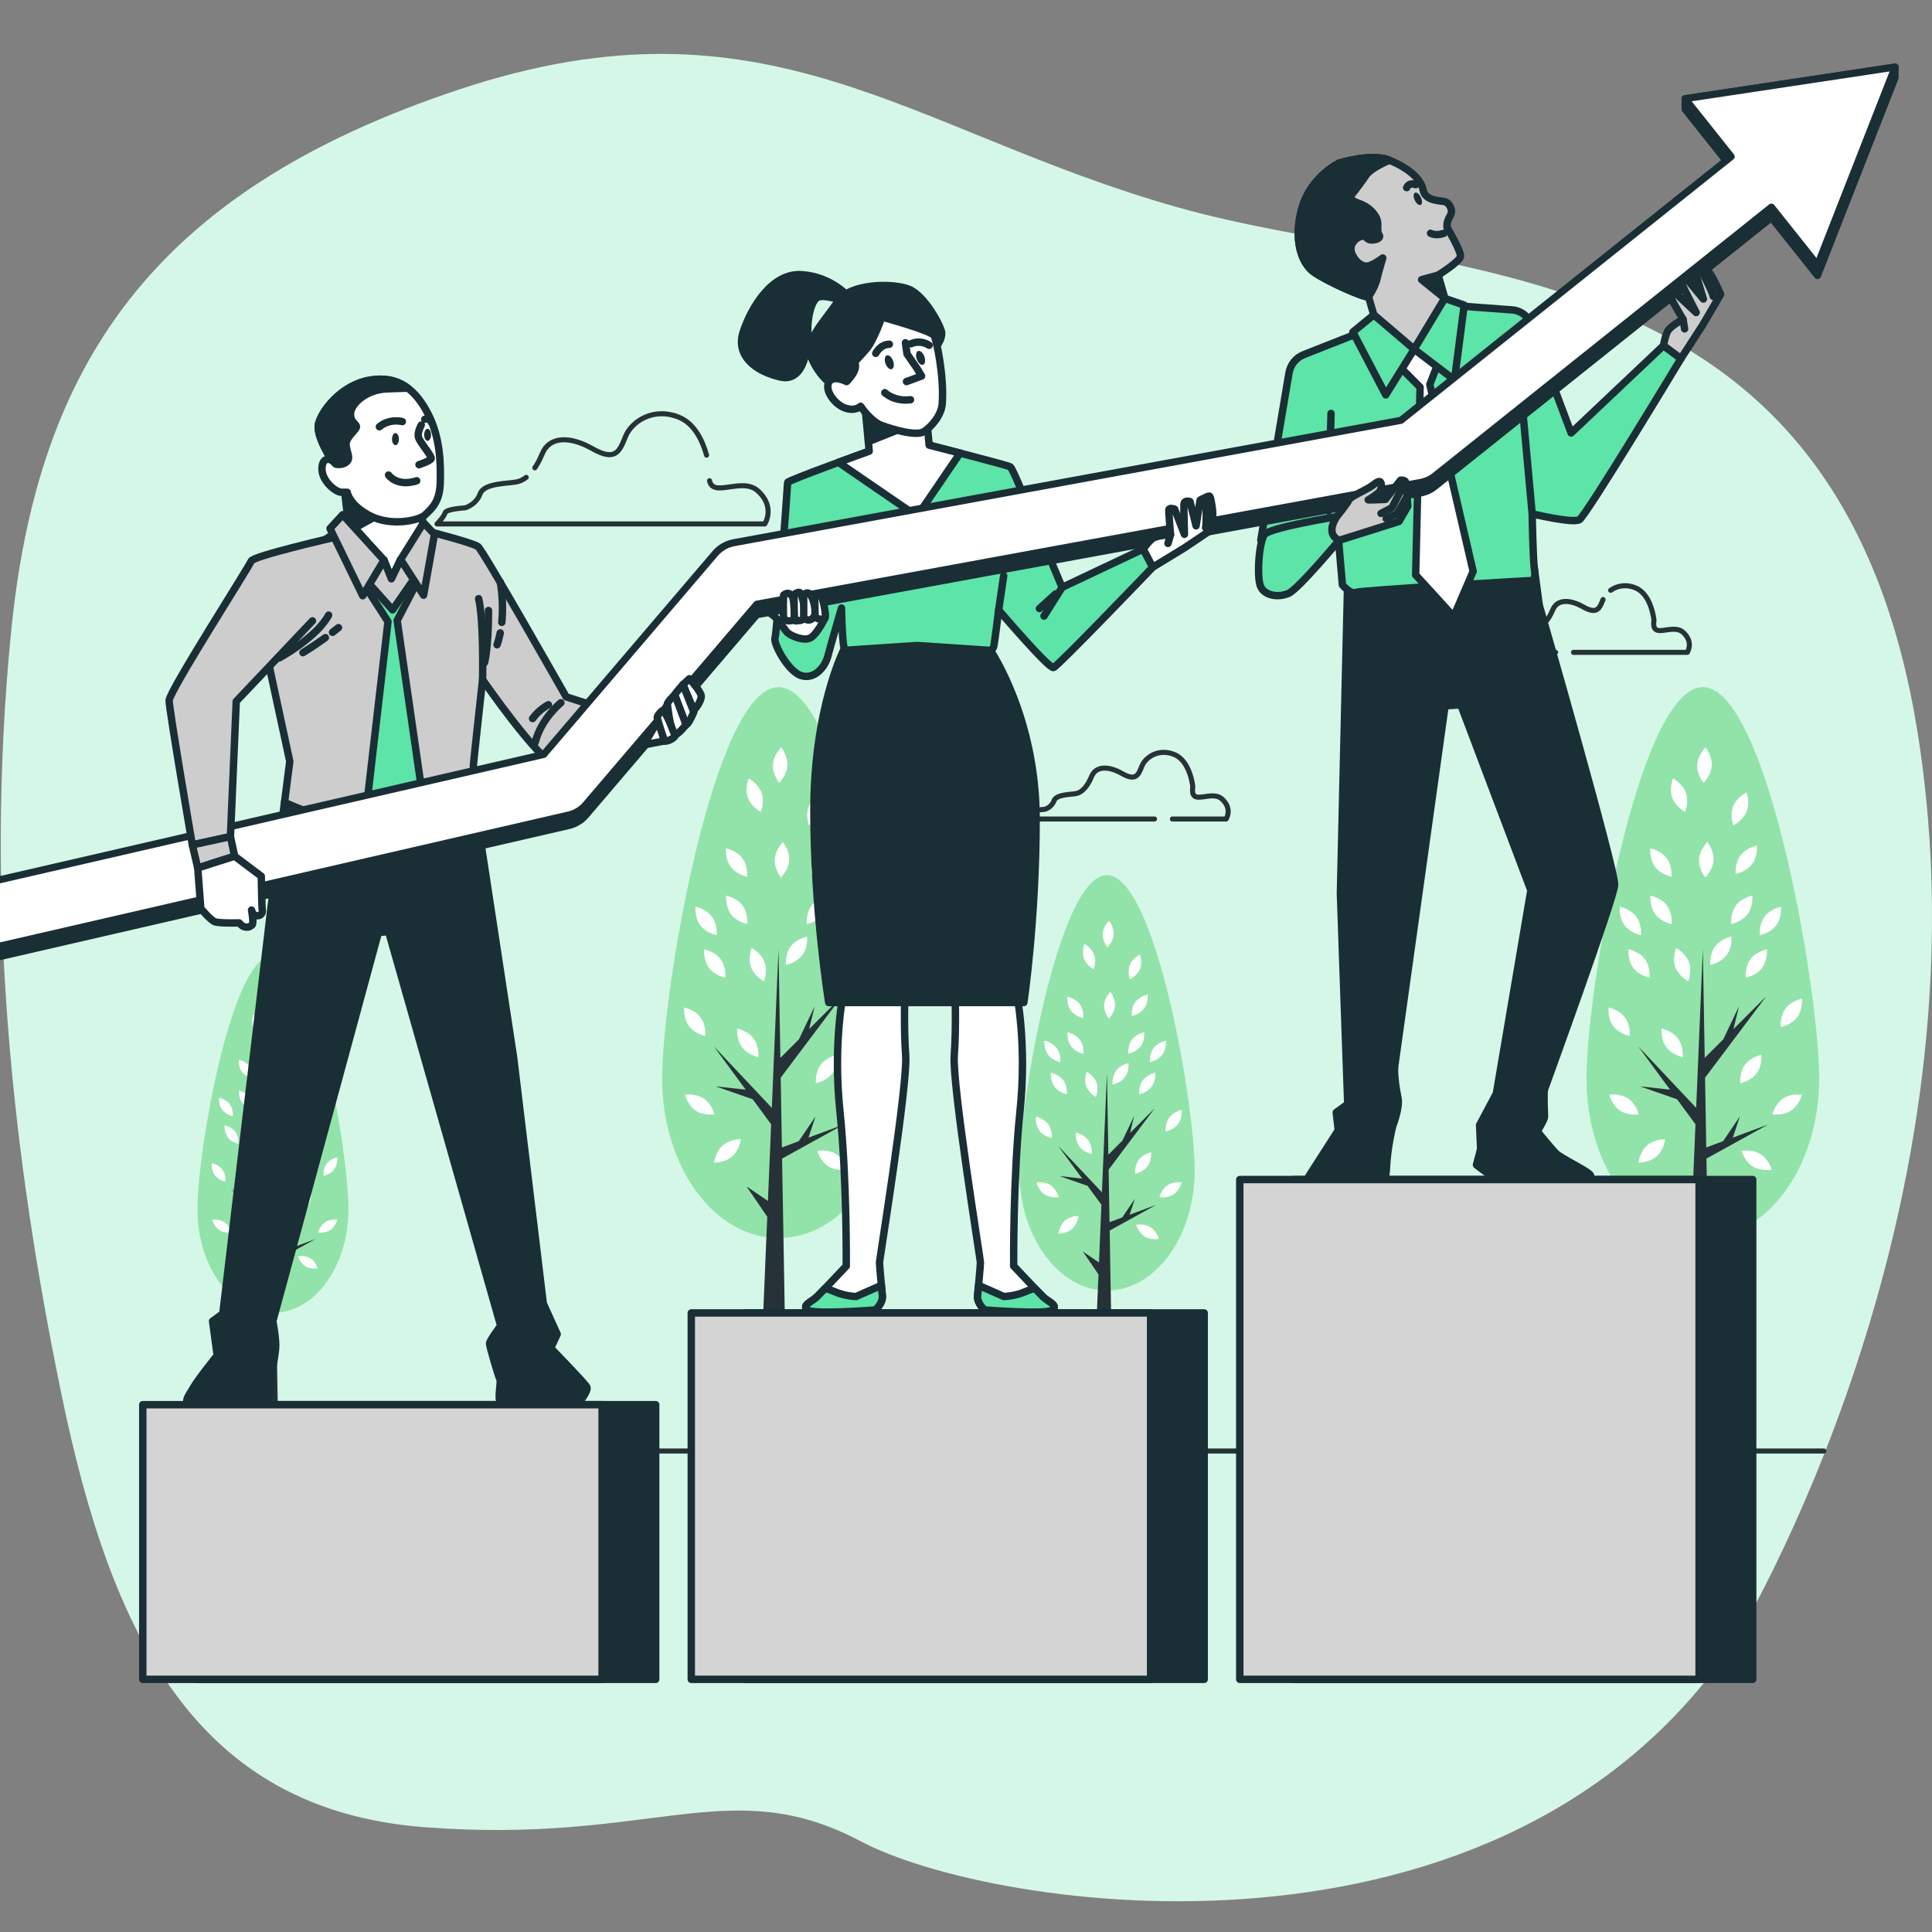 <svg width="1886" height="1886" viewBox="0 0 1886 1886" fill="none" xmlns="http://www.w3.org/2000/svg">
<rect x="0" y="0" width="1886" height="1886" fill="#808080" stroke="none"/>
<g clip-path="url(#clip0_43_4647)">
<path d="M1694.06 1601.23C1694.06 1601.23 1949.6 1183.71 1870.97 709.185C1791.95 235.051 1409.03 275.938 1148.37 202.027C887.715 128.115 749.328 -12.631 448.571 87.228C147.422 187.087 35.768 358.106 10.607 619.154C-14.947 879.81 11.786 1127.89 60.143 1361.81C108.5 1595.73 190.668 1766.35 413.975 1783.65C637.281 1800.95 711.586 1729.4 840.145 1797.41C968.31 1865.43 1467.21 1941.7 1694.06 1601.23Z" fill="#D5F7E7"/>
<path d="M139.004 1416.45H1780.39" stroke="#263238" stroke-width="4.939" stroke-miterlimit="10" stroke-linecap="round" stroke-linejoin="round"/>
<path d="M513.676 465.984C510.798 468.222 507.843 469.65 504.891 470.307C496.084 472.266 472.6 471.288 468.688 482.064C464.775 492.842 454.012 495.782 454.012 495.782C454.012 495.782 435.42 496.763 434.441 500.681C433.462 504.601 426.613 511.459 426.613 511.459H746.574C746.574 511.459 757.337 494.801 739.725 479.124C724.315 465.406 696.168 486.196 692.65 469.291" stroke="#263238" stroke-width="4.939" stroke-miterlimit="10" stroke-linecap="round" stroke-linejoin="round"/>
<path d="M689.749 444.35C686.179 431.462 678.665 414.067 663.402 407.599C637.962 396.821 616.435 411.517 610.564 426.216C604.692 440.913 600.78 450.713 578.273 437.973C555.77 425.235 536.199 426.216 529.351 442.872C527.118 448.301 524.677 452.9 522.096 456.697" stroke="#263238" stroke-width="4.939" stroke-miterlimit="10" stroke-linecap="round" stroke-linejoin="round"/>
<path d="M301.164 636.828H412.283C412.283 636.828 418.794 626.754 408.14 617.271C397.488 607.787 376.774 625.569 379.731 605.419C379.731 605.419 377.364 580.527 361.977 574.01C352.238 569.885 343.45 571.929 337.407 576.24" stroke="#263238" stroke-width="4.939" stroke-miterlimit="10" stroke-linecap="round" stroke-linejoin="round"/>
<path d="M1536.03 636.828H1647.15C1647.15 636.828 1653.66 626.754 1643.01 617.271C1632.35 607.787 1611.64 625.569 1614.6 605.419C1614.6 605.419 1612.23 580.527 1596.84 574.01C1587.1 569.885 1578.32 571.929 1572.27 576.24" stroke="#263238" stroke-width="4.939" stroke-miterlimit="10" stroke-linecap="round" stroke-linejoin="round"/>
<path d="M330.022 585.268C326.47 594.158 324.103 600.083 310.491 592.38C296.88 584.675 285.042 585.268 280.902 595.344C276.758 605.417 271.434 610.752 266.107 611.937C260.78 613.123 246.576 612.53 244.209 619.05C241.841 625.57 235.33 627.346 235.33 627.346C235.33 627.346 224.087 627.938 223.495 630.309C222.903 632.68 218.76 636.829 218.76 636.829H283.733" stroke="#263238" stroke-width="4.939" stroke-miterlimit="10" stroke-linecap="round" stroke-linejoin="round"/>
<path d="M1564.88 585.268C1561.33 594.158 1558.97 600.083 1545.35 592.38C1531.74 584.675 1519.91 585.268 1515.76 595.344C1511.62 605.417 1506.3 610.752 1500.97 611.937C1495.64 613.123 1481.44 612.53 1479.07 619.05C1476.7 625.57 1470.2 627.346 1470.2 627.346C1470.2 627.346 1458.95 627.938 1458.36 630.309C1457.77 632.68 1453.62 636.829 1453.62 636.829H1518.6" stroke="#263238" stroke-width="4.939" stroke-miterlimit="10" stroke-linecap="round" stroke-linejoin="round"/>
<path d="M1144.47 799.494H1196.96C1196.96 799.494 1203.47 789.42 1192.81 779.937C1182.16 770.454 1161.45 788.233 1164.41 768.085C1164.41 768.085 1162.04 743.194 1146.65 736.676C1131.26 730.156 1118.24 739.047 1114.69 747.935C1111.14 756.826 1108.77 762.751 1095.16 755.048C1081.55 747.343 1069.71 747.935 1065.57 758.011C1061.43 768.085 1056.11 773.42 1050.78 774.605C1045.45 775.79 1031.25 775.198 1028.88 781.718C1026.51 788.237 1020 790.016 1020 790.016C1020 790.016 1008.76 790.608 1008.17 792.979C1007.58 795.35 1003.43 799.499 1003.43 799.499H1127.04" stroke="#263238" stroke-width="4.939" stroke-miterlimit="10" stroke-linecap="round" stroke-linejoin="round"/>
<path d="M1775.88 1052.73C1775.88 1138.82 1725.02 1208.61 1662.29 1208.61C1599.55 1208.61 1548.7 1138.82 1548.7 1052.73C1548.7 966.64 1599.55 670.754 1662.29 670.754C1725.02 670.754 1775.88 966.64 1775.88 1052.73Z" fill="#92E3A9"/>
<path d="M1725.98 1097.77L1691.59 1110.51L1698.49 1089.77L1682.04 1114.04L1665.62 1120.12L1664.46 1052.04L1724.21 972.541L1692.18 1004.61L1697.6 982.31L1682.28 1014.53L1664.12 1032.71L1662.29 926.34L1655.78 1081.48L1599.15 1021.39L1630.26 1063.73L1600.93 1060.47L1637.16 1073.12L1655.11 1097.55L1651.97 1172.35L1631.08 1158.16L1651.32 1187.83L1641.73 1416.45H1670.73L1665.81 1130.98L1725.98 1097.77Z" fill="#263238"/>
<path d="M1724.78 926.676C1724.78 926.676 1725.83 937.126 1720.13 944.798C1714.42 952.47 1704.12 954.457 1704.12 954.457C1704.12 954.457 1703.07 944.007 1708.78 936.335C1714.48 928.666 1724.78 926.676 1724.78 926.676Z" fill="white"/>
<path d="M1759.02 974.846C1759.02 974.846 1760.07 985.296 1754.36 992.968C1748.66 1000.64 1738.36 1002.63 1738.36 1002.63C1738.36 1002.63 1737.31 992.177 1743.01 984.505C1748.72 976.833 1759.02 974.846 1759.02 974.846Z" fill="white"/>
<path d="M1759 1068.63C1759 1068.63 1756.48 1078.83 1748.53 1084.13C1740.58 1089.43 1730.21 1087.83 1730.21 1087.83C1730.21 1087.83 1732.74 1077.63 1740.69 1072.33C1748.64 1067.03 1759 1068.63 1759 1068.63Z" fill="white"/>
<path d="M1570.98 1068.63C1570.98 1068.63 1573.5 1078.83 1581.45 1084.13C1589.4 1089.43 1599.77 1087.83 1599.77 1087.83C1599.77 1087.83 1597.24 1077.63 1589.29 1072.33C1581.35 1067.03 1570.98 1068.63 1570.98 1068.63Z" fill="white"/>
<path d="M1719.46 1029.7C1719.46 1029.7 1720.51 1040.15 1714.8 1047.82C1709.1 1055.49 1698.8 1057.48 1698.8 1057.48C1698.8 1057.48 1697.75 1047.03 1703.46 1039.36C1709.16 1031.69 1719.46 1029.7 1719.46 1029.7Z" fill="white"/>
<path d="M1710.59 874.277C1710.59 874.277 1711.64 884.727 1705.94 892.399C1700.23 900.071 1689.94 902.059 1689.94 902.059C1689.94 902.059 1688.88 891.609 1694.59 883.937C1700.29 876.265 1710.59 874.277 1710.59 874.277Z" fill="white"/>
<path d="M1690.19 914.244C1690.19 914.244 1691.24 924.694 1685.54 932.366C1679.83 940.038 1669.54 942.026 1669.54 942.026C1669.54 942.026 1668.48 931.576 1674.19 923.904C1679.89 916.232 1690.19 914.244 1690.19 914.244Z" fill="white"/>
<path d="M1738.62 885.143C1738.62 885.143 1739.67 895.592 1733.96 903.264C1728.26 910.936 1717.96 912.924 1717.96 912.924C1717.96 912.924 1716.91 902.474 1722.62 894.802C1728.32 887.13 1738.62 885.143 1738.62 885.143Z" fill="white"/>
<path d="M1581.25 885.143C1581.25 885.143 1580.2 895.592 1585.91 903.264C1591.61 910.936 1601.91 912.924 1601.91 912.924C1601.91 912.924 1602.96 902.474 1597.26 894.802C1591.55 887.13 1581.25 885.143 1581.25 885.143Z" fill="white"/>
<path d="M1715.03 825.43C1715.03 825.43 1716.08 835.88 1710.37 843.552C1704.67 851.223 1694.37 853.211 1694.37 853.211C1694.37 853.211 1693.32 842.761 1699.02 835.089C1704.73 827.417 1715.03 825.43 1715.03 825.43Z" fill="white"/>
<path d="M1705 773.539C1705 773.539 1708.64 783.389 1705.04 792.251C1701.45 801.113 1691.98 805.627 1691.98 805.627C1691.98 805.627 1688.34 795.777 1691.94 786.914C1695.53 778.055 1705 773.539 1705 773.539Z" fill="white"/>
<path d="M1633.17 759.98C1633.17 759.98 1642.46 764.853 1645.72 773.846C1648.97 782.837 1644.96 792.544 1644.96 792.544C1644.96 792.544 1635.67 787.671 1632.42 778.678C1629.16 769.685 1633.17 759.98 1633.17 759.98Z" fill="white"/>
<path d="M1666.67 822.029C1666.67 822.029 1673.28 830.177 1672.74 839.727C1672.19 849.277 1664.68 856.611 1664.68 856.611C1664.68 856.611 1658.06 848.463 1658.61 838.913C1659.16 829.363 1666.67 822.029 1666.67 822.029Z" fill="white"/>
<path d="M1664.89 729.664C1664.89 729.664 1671.51 737.812 1670.96 747.362C1670.41 756.91 1662.91 764.246 1662.91 764.246C1662.91 764.246 1656.29 756.098 1656.84 746.55C1657.38 736.998 1664.89 729.664 1664.89 729.664Z" fill="white"/>
<path d="M1589.71 926.676C1589.71 926.676 1588.66 937.126 1594.37 944.798C1600.07 952.47 1610.37 954.457 1610.37 954.457C1610.37 954.457 1611.42 944.007 1605.72 936.335C1600.01 928.666 1589.71 926.676 1589.71 926.676Z" fill="white"/>
<path d="M1570.2 983.518C1570.2 983.518 1569.15 993.967 1574.86 1001.64C1580.56 1009.31 1590.86 1011.3 1590.86 1011.3C1590.86 1011.3 1591.91 1000.85 1586.2 993.177C1580.5 985.508 1570.2 983.518 1570.2 983.518Z" fill="white"/>
<path d="M1622 1004.15C1622 1004.15 1620.95 1014.6 1626.65 1022.28C1632.36 1029.95 1642.65 1031.94 1642.65 1031.94C1642.65 1031.94 1643.7 1021.49 1638 1013.81C1632.29 1006.14 1622 1004.15 1622 1004.15Z" fill="white"/>
<path d="M1636.16 925.393C1636.16 925.393 1632.16 935.105 1635.43 944.09C1638.7 953.076 1648 957.935 1648 957.935C1648 957.935 1652 948.223 1648.73 939.237C1645.45 930.253 1636.16 925.393 1636.16 925.393Z" fill="white"/>
<path d="M1599.48 1134.97C1599.48 1134.97 1609.97 1135.16 1617.14 1128.84C1624.3 1122.52 1625.44 1112.08 1625.44 1112.08C1625.44 1112.08 1614.95 1111.89 1607.78 1118.21C1600.61 1124.53 1599.48 1134.97 1599.48 1134.97Z" fill="white"/>
<path d="M1700.11 1123.48C1700.11 1123.48 1702.96 1133.59 1711.08 1138.64C1719.19 1143.68 1729.5 1141.75 1729.5 1141.75C1729.5 1141.75 1726.65 1131.64 1718.54 1126.6C1710.42 1121.55 1700.11 1123.48 1700.11 1123.48Z" fill="white"/>
<path d="M1611.18 874.277C1611.18 874.277 1610.13 884.727 1615.83 892.399C1621.54 900.071 1631.83 902.059 1631.83 902.059C1631.83 902.059 1632.89 891.609 1627.18 883.937C1621.48 876.265 1611.18 874.277 1611.18 874.277Z" fill="white"/>
<path d="M1611 828.094C1611 828.094 1609.95 838.544 1615.65 846.216C1621.36 853.888 1631.66 855.875 1631.66 855.875C1631.66 855.875 1632.71 845.425 1627 837.753C1621.3 830.081 1611 828.094 1611 828.094Z" fill="white"/>
<path d="M873.554 1052.73C873.554 1138.82 822.696 1208.61 759.962 1208.61C697.226 1208.61 646.371 1138.82 646.371 1052.73C646.371 966.64 697.229 670.754 759.962 670.754C822.699 670.754 873.554 966.64 873.554 1052.73Z" fill="#92E3A9"/>
<path d="M823.653 1097.77L789.259 1110.51L796.16 1089.77L779.715 1114.04L763.297 1120.12L762.125 1052.04L821.88 972.541L789.856 1004.61L795.273 982.31L779.953 1014.53L761.792 1032.71L759.962 926.34L753.453 1081.48L696.826 1021.39L727.93 1063.73L698.599 1060.47L734.831 1073.12L752.778 1097.55L749.638 1172.35L728.755 1158.16L748.989 1187.83L739.397 1416.45H768.4L763.484 1130.98L823.653 1097.77Z" fill="#263238"/>
<path d="M822.452 926.676C822.452 926.676 823.502 937.126 817.797 944.798C812.092 952.47 801.795 954.457 801.795 954.457C801.795 954.457 800.744 944.007 806.449 936.335C812.152 928.666 822.452 926.676 822.452 926.676Z" fill="white"/>
<path d="M856.69 974.846C856.69 974.846 857.741 985.296 852.036 992.968C846.331 1000.64 836.033 1002.63 836.033 1002.63C836.033 1002.63 834.982 992.177 840.687 984.505C846.39 976.833 856.69 974.846 856.69 974.846Z" fill="white"/>
<path d="M856.676 1068.63C856.676 1068.63 854.152 1078.83 846.203 1084.13C838.251 1089.43 827.885 1087.83 827.885 1087.83C827.885 1087.83 830.409 1077.63 838.358 1072.33C846.31 1067.03 856.676 1068.63 856.676 1068.63Z" fill="white"/>
<path d="M668.648 1068.63C668.648 1068.63 671.173 1078.83 679.122 1084.13C687.073 1089.43 697.44 1087.83 697.44 1087.83C697.44 1087.83 694.915 1077.63 686.966 1072.33C679.015 1067.03 668.648 1068.63 668.648 1068.63Z" fill="white"/>
<path d="M817.131 1029.7C817.131 1029.7 818.182 1040.15 812.477 1047.82C806.772 1055.49 796.475 1057.48 796.475 1057.48C796.475 1057.48 795.424 1047.03 801.129 1039.36C806.834 1031.69 817.131 1029.7 817.131 1029.7Z" fill="white"/>
<path d="M808.26 874.277C808.26 874.277 809.311 884.727 803.606 892.399C797.901 900.071 787.603 902.059 787.603 902.059C787.603 902.059 786.553 891.609 792.258 883.937C797.963 876.265 808.26 874.277 808.26 874.277Z" fill="white"/>
<path d="M787.864 914.244C787.864 914.244 788.915 924.694 783.21 932.366C777.505 940.038 767.205 942.026 767.205 942.026C767.205 942.026 766.154 931.576 771.859 923.904C777.564 916.232 787.864 914.244 787.864 914.244Z" fill="white"/>
<path d="M836.29 885.143C836.29 885.143 837.341 895.592 831.636 903.264C825.931 910.936 815.631 912.924 815.631 912.924C815.631 912.924 814.58 902.474 820.285 894.802C825.99 887.13 836.29 885.143 836.29 885.143Z" fill="white"/>
<path d="M678.926 885.143C678.926 885.143 677.875 895.592 683.58 903.264C689.285 910.936 699.585 912.924 699.585 912.924C699.585 912.924 700.636 902.474 694.931 894.802C689.223 887.13 678.926 885.143 678.926 885.143Z" fill="white"/>
<path d="M812.696 825.43C812.696 825.43 813.747 835.88 808.042 843.552C802.337 851.223 792.037 853.211 792.037 853.211C792.037 853.211 790.986 842.761 796.691 835.089C802.396 827.417 812.696 825.43 812.696 825.43Z" fill="white"/>
<path d="M802.674 773.539C802.674 773.539 806.313 783.389 802.717 792.251C799.12 801.113 789.65 805.627 789.65 805.627C789.65 805.627 786.01 795.777 789.607 786.914C793.203 778.055 802.674 773.539 802.674 773.539Z" fill="white"/>
<path d="M730.839 759.98C730.839 759.98 740.131 764.853 743.388 773.846C746.644 782.837 742.634 792.544 742.634 792.544C742.634 792.544 733.342 787.671 730.085 778.678C726.829 769.685 730.839 759.98 730.839 759.98Z" fill="white"/>
<path d="M764.338 822.029C764.338 822.029 770.956 830.177 770.409 839.727C769.86 849.277 762.353 856.611 762.353 856.611C762.353 856.611 755.735 848.463 756.282 838.913C756.829 829.363 764.338 822.029 764.338 822.029Z" fill="white"/>
<path d="M762.565 729.664C762.565 729.664 769.182 737.812 768.636 747.362C768.087 756.91 760.58 764.246 760.58 764.246C760.58 764.246 753.962 756.098 754.509 746.55C755.055 736.998 762.565 729.664 762.565 729.664Z" fill="white"/>
<path d="M687.385 926.676C687.385 926.676 686.334 937.126 692.039 944.798C697.744 952.47 708.042 954.457 708.042 954.457C708.042 954.457 709.092 944.007 703.387 936.335C697.685 928.666 687.385 926.676 687.385 926.676Z" fill="white"/>
<path d="M667.871 983.518C667.871 983.518 666.82 993.967 672.525 1001.64C678.23 1009.31 688.528 1011.3 688.528 1011.3C688.528 1011.3 689.579 1000.85 683.874 993.177C678.171 985.508 667.871 983.518 667.871 983.518Z" fill="white"/>
<path d="M719.666 1004.15C719.666 1004.15 718.615 1014.6 724.32 1022.28C730.025 1029.95 740.323 1031.94 740.323 1031.94C740.323 1031.94 741.374 1021.49 735.668 1013.81C729.966 1006.14 719.666 1004.15 719.666 1004.15Z" fill="white"/>
<path d="M733.828 925.393C733.828 925.393 729.832 935.105 733.105 944.09C736.376 953.076 745.675 957.935 745.675 957.935C745.675 957.935 749.671 948.223 746.4 939.237C743.127 930.253 733.828 925.393 733.828 925.393Z" fill="white"/>
<path d="M697.152 1134.97C697.152 1134.97 707.64 1135.16 714.807 1128.84C721.974 1122.52 723.11 1112.08 723.11 1112.08C723.11 1112.08 712.622 1111.89 705.456 1118.21C698.286 1124.53 697.152 1134.97 697.152 1134.97Z" fill="white"/>
<path d="M797.783 1123.48C797.783 1123.48 800.631 1133.59 808.749 1138.64C816.864 1143.68 827.173 1141.75 827.173 1141.75C827.173 1141.75 824.326 1131.64 816.208 1126.6C808.093 1121.55 797.783 1123.48 797.783 1123.48Z" fill="white"/>
<path d="M708.85 874.277C708.85 874.277 707.799 884.727 713.504 892.399C719.209 900.071 729.509 902.059 729.509 902.059C729.509 902.059 730.559 891.609 724.854 883.937C719.149 876.265 708.85 874.277 708.85 874.277Z" fill="white"/>
<path d="M708.668 828.094C708.668 828.094 707.617 838.544 713.322 846.216C719.027 853.888 729.327 855.875 729.327 855.875C729.327 855.875 730.378 845.425 724.673 837.753C718.968 830.081 708.668 828.094 708.668 828.094Z" fill="white"/>
<path d="M340.176 1180.38C340.176 1236.25 307.167 1281.55 266.448 1281.55C225.731 1281.55 192.723 1236.25 192.723 1180.38C192.723 1124.5 225.731 932.457 266.448 932.457C307.165 932.457 340.176 1124.5 340.176 1180.38Z" fill="#92E3A9"/>
<path d="M307.789 1209.61L285.466 1217.88L289.944 1204.42L279.271 1220.17L268.615 1224.12L267.854 1179.93L306.639 1128.33L285.853 1149.15L289.369 1134.67L279.426 1155.58L267.638 1167.38L266.449 1098.35L262.225 1199.04L225.471 1160.04L245.659 1187.52L226.624 1185.4L250.138 1193.61L261.788 1209.47L259.751 1258.02L246.194 1248.81L259.328 1268.06L253.102 1416.45H271.926L268.736 1231.17L307.789 1209.61Z" fill="#263238"/>
<path d="M307.007 1098.56C307.007 1098.56 307.69 1105.35 303.986 1110.32C300.285 1115.3 293.598 1116.59 293.598 1116.59C293.598 1116.59 292.916 1109.81 296.62 1104.83C300.323 1099.85 307.007 1098.56 307.007 1098.56Z" fill="white"/>
<path d="M329.228 1129.83C329.228 1129.83 329.91 1136.61 326.207 1141.59C322.503 1146.57 315.819 1147.86 315.819 1147.86C315.819 1147.86 315.137 1141.08 318.84 1136.1C322.544 1131.12 329.228 1129.83 329.228 1129.83Z" fill="white"/>
<path d="M329.219 1190.7C329.219 1190.7 327.582 1197.32 322.421 1200.75C317.26 1204.19 310.533 1203.16 310.533 1203.16C310.533 1203.16 312.171 1196.54 317.332 1193.1C322.492 1189.66 329.219 1190.7 329.219 1190.7Z" fill="white"/>
<path d="M207.184 1190.7C207.184 1190.7 208.821 1197.32 213.982 1200.75C219.143 1204.19 225.87 1203.16 225.87 1203.16C225.87 1203.16 224.232 1196.54 219.071 1193.1C213.911 1189.66 207.184 1190.7 207.184 1190.7Z" fill="white"/>
<path d="M303.554 1165.43C303.554 1165.43 304.237 1172.21 300.533 1177.19C296.83 1182.17 290.145 1183.46 290.145 1183.46C290.145 1183.46 289.463 1176.68 293.166 1171.7C296.87 1166.72 303.554 1165.43 303.554 1165.43Z" fill="white"/>
<path d="M297.796 1064.55C297.796 1064.55 298.479 1071.34 294.775 1076.31C291.072 1081.29 284.387 1082.58 284.387 1082.58C284.387 1082.58 283.705 1075.8 287.409 1070.82C291.112 1065.85 297.796 1064.55 297.796 1064.55Z" fill="white"/>
<path d="M284.556 1090.49C284.556 1090.49 285.238 1097.28 281.535 1102.26C277.831 1107.24 271.147 1108.53 271.147 1108.53C271.147 1108.53 270.465 1101.74 274.168 1096.76C277.874 1091.78 284.556 1090.49 284.556 1090.49Z" fill="white"/>
<path d="M315.99 1071.61C315.99 1071.61 316.672 1078.39 312.969 1083.37C309.265 1088.35 302.581 1089.64 302.581 1089.64C302.581 1089.64 301.898 1082.86 305.602 1077.88C309.305 1072.9 315.99 1071.61 315.99 1071.61Z" fill="white"/>
<path d="M213.852 1071.61C213.852 1071.61 213.17 1078.39 216.873 1083.37C220.577 1088.35 227.261 1089.64 227.261 1089.64C227.261 1089.64 227.944 1082.86 224.24 1077.88C220.537 1072.9 213.852 1071.61 213.852 1071.61Z" fill="white"/>
<path d="M300.675 1032.85C300.675 1032.85 301.358 1039.63 297.654 1044.61C293.951 1049.59 287.266 1050.88 287.266 1050.88C287.266 1050.88 286.584 1044.1 290.288 1039.12C293.991 1034.14 300.675 1032.85 300.675 1032.85Z" fill="white"/>
<path d="M294.169 999.17C294.169 999.17 296.53 1005.56 294.196 1011.31C291.861 1017.07 285.714 1020 285.714 1020C285.714 1020 283.351 1013.6 285.688 1007.85C288.022 1002.1 294.169 999.17 294.169 999.17Z" fill="white"/>
<path d="M247.548 990.369C247.548 990.369 253.579 993.533 255.692 999.369C257.805 1005.21 255.203 1011.5 255.203 1011.5C255.203 1011.5 249.172 1008.34 247.059 1002.5C244.943 996.668 247.548 990.369 247.548 990.369Z" fill="white"/>
<path d="M269.288 1030.64C269.288 1030.64 273.583 1035.93 273.227 1042.13C272.87 1048.33 267.997 1053.09 267.997 1053.09C267.997 1053.09 263.702 1047.8 264.056 1041.6C264.41 1035.41 269.288 1030.64 269.288 1030.64Z" fill="white"/>
<path d="M268.139 970.691C268.139 970.691 272.434 975.981 272.08 982.177C271.724 988.375 266.85 993.136 266.85 993.136C266.85 993.136 262.555 987.847 262.912 981.651C263.266 975.452 268.139 970.691 268.139 970.691Z" fill="white"/>
<path d="M219.34 1098.56C219.34 1098.56 218.658 1105.35 222.362 1110.32C226.065 1115.3 232.75 1116.59 232.75 1116.59C232.75 1116.59 233.432 1109.81 229.728 1104.83C226.025 1099.85 219.34 1098.56 219.34 1098.56Z" fill="white"/>
<path d="M206.678 1135.46C206.678 1135.46 205.996 1142.24 209.7 1147.22C213.401 1152.2 220.087 1153.49 220.087 1153.49C220.087 1153.49 220.77 1146.71 217.066 1141.73C213.363 1136.75 206.678 1135.46 206.678 1135.46Z" fill="white"/>
<path d="M240.296 1148.85C240.296 1148.85 239.613 1155.64 243.317 1160.61C247.02 1165.59 253.705 1166.88 253.705 1166.88C253.705 1166.88 254.387 1160.1 250.683 1155.12C246.98 1150.14 240.296 1148.85 240.296 1148.85Z" fill="white"/>
<path d="M249.486 1097.73C249.486 1097.73 246.892 1104.04 249.015 1109.87C251.138 1115.7 257.175 1118.85 257.175 1118.85C257.175 1118.85 259.769 1112.55 257.644 1106.72C255.523 1100.88 249.486 1097.73 249.486 1097.73Z" fill="white"/>
<path d="M225.682 1233.76C225.682 1233.76 232.49 1233.88 237.142 1229.78C241.794 1225.68 242.53 1218.9 242.53 1218.9C242.53 1218.9 235.725 1218.78 231.071 1222.88C226.419 1226.98 225.682 1233.76 225.682 1233.76Z" fill="white"/>
<path d="M290.996 1226.3C290.996 1226.3 292.845 1232.86 298.113 1236.13C303.381 1239.41 310.072 1238.15 310.072 1238.15C310.072 1238.15 308.223 1231.59 302.955 1228.32C297.688 1225.05 290.996 1226.3 290.996 1226.3Z" fill="white"/>
<path d="M233.276 1064.55C233.276 1064.55 232.594 1071.34 236.297 1076.31C240.001 1081.29 246.685 1082.58 246.685 1082.58C246.685 1082.58 247.367 1075.8 243.664 1070.82C239.96 1065.85 233.276 1064.55 233.276 1064.55Z" fill="white"/>
<path d="M233.157 1034.58C233.157 1034.58 232.475 1041.36 236.178 1046.34C239.882 1051.32 246.566 1052.61 246.566 1052.61C246.566 1052.61 247.248 1045.83 243.545 1040.85C239.844 1035.87 233.157 1034.58 233.157 1034.58Z" fill="white"/>
<path d="M1166.24 1142.26C1166.24 1207.16 1127.9 1259.77 1080.6 1259.77C1033.31 1259.77 994.973 1207.16 994.973 1142.26C994.973 1077.36 1033.31 854.305 1080.6 854.305C1127.9 854.305 1166.24 1077.36 1166.24 1142.26Z" fill="#92E3A9"/>
<path d="M1128.62 1176.21L1102.69 1185.82L1107.89 1170.19L1095.5 1188.48L1083.12 1193.06L1082.24 1141.74L1127.28 1081.81L1103.14 1105.98L1107.22 1089.17L1095.67 1113.46L1081.98 1127.17L1080.6 1046.98L1075.7 1163.93L1033.01 1118.63L1056.46 1150.55L1034.35 1148.09L1061.66 1157.63L1075.19 1176.05L1072.82 1232.44L1057.08 1221.74L1072.33 1244.11L1065.1 1416.45H1086.96L1083.26 1201.25L1128.62 1176.21Z" fill="#263238"/>
<path d="M1127.71 1047.23C1127.71 1047.23 1128.51 1055.11 1124.2 1060.89C1119.9 1066.68 1112.14 1068.17 1112.14 1068.17C1112.14 1068.17 1111.35 1060.3 1115.65 1054.51C1119.95 1048.73 1127.71 1047.23 1127.71 1047.23Z" fill="white"/>
<path d="M1153.52 1083.54C1153.52 1083.54 1154.32 1091.42 1150.02 1097.21C1145.72 1102.99 1137.95 1104.49 1137.95 1104.49C1137.95 1104.49 1137.16 1096.61 1141.46 1090.83C1145.76 1085.04 1153.52 1083.54 1153.52 1083.54Z" fill="white"/>
<path d="M1153.51 1154.24C1153.51 1154.24 1151.61 1161.93 1145.62 1165.93C1139.62 1169.92 1131.81 1168.72 1131.81 1168.72C1131.81 1168.72 1133.71 1161.03 1139.7 1157.03C1145.7 1153.04 1153.51 1154.24 1153.51 1154.24Z" fill="white"/>
<path d="M1011.77 1154.24C1011.77 1154.24 1013.67 1161.93 1019.67 1165.93C1025.66 1169.92 1033.47 1168.72 1033.47 1168.72C1033.47 1168.72 1031.57 1161.03 1025.58 1157.03C1019.59 1153.04 1011.77 1154.24 1011.77 1154.24Z" fill="white"/>
<path d="M1123.7 1124.9C1123.7 1124.9 1124.5 1132.78 1120.2 1138.56C1115.9 1144.34 1108.13 1145.84 1108.13 1145.84C1108.13 1145.84 1107.34 1137.96 1111.64 1132.18C1115.94 1126.4 1123.7 1124.9 1123.7 1124.9Z" fill="white"/>
<path d="M1117.02 1007.73C1117.02 1007.73 1117.81 1015.61 1113.51 1021.39C1109.21 1027.18 1101.44 1028.67 1101.44 1028.67C1101.44 1028.67 1100.65 1020.79 1104.95 1015.01C1109.25 1009.23 1117.02 1007.73 1117.02 1007.73Z" fill="white"/>
<path d="M1101.64 1037.86C1101.64 1037.86 1102.43 1045.74 1098.13 1051.52C1093.83 1057.3 1086.07 1058.8 1086.07 1058.8C1086.07 1058.8 1085.28 1050.92 1089.58 1045.14C1093.88 1039.36 1101.64 1037.86 1101.64 1037.86Z" fill="white"/>
<path d="M1138.15 1015.92C1138.15 1015.92 1138.94 1023.8 1134.64 1029.58C1130.34 1035.37 1122.57 1036.86 1122.57 1036.86C1122.57 1036.86 1121.78 1028.99 1126.08 1023.2C1130.38 1017.42 1138.15 1015.92 1138.15 1015.92Z" fill="white"/>
<path d="M1019.52 1015.92C1019.52 1015.92 1018.72 1023.8 1023.02 1029.58C1027.33 1035.37 1035.09 1036.86 1035.09 1036.86C1035.09 1036.86 1035.88 1028.99 1031.58 1023.2C1027.28 1017.42 1019.52 1015.92 1019.52 1015.92Z" fill="white"/>
<path d="M1120.36 970.908C1120.36 970.908 1121.15 978.787 1116.85 984.569C1112.55 990.353 1104.79 991.851 1104.79 991.851C1104.79 991.851 1103.99 983.972 1108.29 978.19C1112.59 972.405 1120.36 970.908 1120.36 970.908Z" fill="white"/>
<path d="M1112.8 931.791C1112.8 931.791 1115.55 939.218 1112.83 945.897C1110.12 952.576 1102.98 955.98 1102.98 955.98C1102.98 955.98 1100.24 948.554 1102.95 941.874C1105.66 935.195 1112.8 931.791 1112.8 931.791Z" fill="white"/>
<path d="M1058.65 921.568C1058.65 921.568 1065.66 925.241 1068.11 932.021C1070.57 938.8 1067.54 946.115 1067.54 946.115C1067.54 946.115 1060.54 942.442 1058.08 935.663C1055.63 928.883 1058.65 921.568 1058.65 921.568Z" fill="white"/>
<path d="M1083.9 968.344C1083.9 968.344 1088.89 974.487 1088.48 981.686C1088.07 988.884 1082.41 994.414 1082.41 994.414C1082.41 994.414 1077.42 988.272 1077.83 981.074C1078.24 973.873 1083.9 968.344 1083.9 968.344Z" fill="white"/>
<path d="M1082.56 898.713C1082.56 898.713 1087.55 904.857 1087.14 912.055C1086.73 919.253 1081.07 924.783 1081.07 924.783C1081.07 924.783 1076.08 918.641 1076.49 911.443C1076.9 904.242 1082.56 898.713 1082.56 898.713Z" fill="white"/>
<path d="M1025.89 1047.23C1025.89 1047.23 1025.1 1055.11 1029.4 1060.89C1033.7 1066.68 1041.47 1068.17 1041.47 1068.17C1041.47 1068.17 1042.26 1060.3 1037.96 1054.51C1033.66 1048.73 1025.89 1047.23 1025.89 1047.23Z" fill="white"/>
<path d="M1011.18 1090.08C1011.18 1090.08 1010.39 1097.96 1014.69 1103.74C1018.99 1109.53 1026.76 1111.02 1026.76 1111.02C1026.76 1111.02 1027.55 1103.15 1023.25 1097.36C1018.95 1091.58 1011.18 1090.08 1011.18 1090.08Z" fill="white"/>
<path d="M1050.23 1105.64C1050.23 1105.64 1049.44 1113.52 1053.74 1119.3C1058.04 1125.08 1065.8 1126.58 1065.8 1126.58C1065.8 1126.58 1066.59 1118.7 1062.29 1112.92C1057.99 1107.14 1050.23 1105.64 1050.23 1105.64Z" fill="white"/>
<path d="M1060.9 1046.27C1060.9 1046.27 1057.89 1053.59 1060.36 1060.36C1062.82 1067.14 1069.83 1070.8 1069.83 1070.8C1069.83 1070.8 1072.85 1063.48 1070.38 1056.7C1067.91 1049.93 1060.9 1046.27 1060.9 1046.27Z" fill="white"/>
<path d="M1033.26 1204.26C1033.26 1204.26 1041.16 1204.4 1046.57 1199.64C1051.97 1194.87 1052.82 1187 1052.82 1187C1052.82 1187 1044.92 1186.85 1039.51 1191.62C1034.11 1196.38 1033.26 1204.26 1033.26 1204.26Z" fill="white"/>
<path d="M1109.12 1195.6C1109.12 1195.6 1111.26 1203.22 1117.38 1207.02C1123.5 1210.82 1131.27 1209.36 1131.27 1209.36C1131.27 1209.36 1129.12 1201.74 1123 1197.94C1116.89 1194.14 1109.12 1195.6 1109.12 1195.6Z" fill="white"/>
<path d="M1042.07 1007.73C1042.07 1007.73 1041.28 1015.61 1045.58 1021.39C1049.88 1027.18 1057.65 1028.67 1057.65 1028.67C1057.65 1028.67 1058.44 1020.79 1054.14 1015.01C1049.84 1009.23 1042.07 1007.73 1042.07 1007.73Z" fill="white"/>
<path d="M1041.94 972.916C1041.94 972.916 1041.15 980.793 1045.45 986.577C1049.75 992.361 1057.51 993.859 1057.51 993.859C1057.51 993.859 1058.3 985.98 1054 980.198C1049.7 974.413 1041.94 972.916 1041.94 972.916Z" fill="white"/>
<path d="M1315.64 564.221L1308.49 872.171L1315.64 1077.81L1304.4 1086L1306.44 1103.39C1306.44 1103.39 1280.9 1143.29 1278.86 1146.36C1276.81 1149.43 1272.73 1155.57 1277.84 1158.64C1282.95 1161.71 1343.23 1158.64 1343.23 1158.64C1343.23 1158.64 1352.42 1161.71 1353.44 1140.22C1354.46 1118.74 1359.57 1099.3 1359.57 1099.3C1359.57 1099.3 1366.72 1080.88 1364.68 1071.67C1362.64 1062.47 1360.6 1047.12 1361.62 1039.96C1362.64 1032.8 1410.66 689.04 1410.66 689.04L1425.98 688.018L1494.43 869.105L1460.72 1067.59L1444.37 1098.28L1445.39 1121.81L1441.31 1137.15C1441.31 1137.15 1457.65 1150.45 1463.79 1151.48C1469.92 1152.5 1487.29 1149.43 1490.35 1149.43C1493.42 1149.43 1507.72 1154.55 1526.11 1155.57C1544.5 1156.59 1554.72 1151.48 1552.68 1147.38C1550.63 1143.29 1524.07 1131.02 1518.96 1125.9C1513.85 1120.78 1500.57 1104.42 1500.57 1104.42C1500.57 1104.42 1507.72 1093.16 1507.72 1090.09C1507.72 1087.02 1506.7 1066.56 1507.72 1063.49C1508.74 1060.42 1575.15 878.313 1576.17 863.989C1577.2 849.664 1502.62 590.826 1502.62 590.826L1497.9 555.68L1315.64 564.221Z" fill="#1A2E35" stroke="#1A2E35" stroke-width="7.236" stroke-miterlimit="10" stroke-linecap="round" stroke-linejoin="round"/>
<path d="M1328.67 324.142L1272.77 346.177C1264.95 349.26 1259.39 356.32 1258.2 364.659L1230.79 527.267L1305.34 511.855L1310.44 571.018C1310.44 571.018 1318.47 580.511 1323.57 578.321C1328.68 576.131 1496.44 566.634 1496.44 566.634C1496.44 566.634 1499.35 565.172 1497.9 555.679C1496.44 546.185 1495.71 501.629 1495.71 501.629C1495.71 501.629 1535.18 511.022 1541.74 507.37C1548.31 503.718 1640.96 350.007 1640.96 350.007L1623.89 337.371L1533.72 422.646C1533.72 422.646 1501.05 335.717 1499.59 332.062C1498.93 330.402 1497.14 324.372 1495.39 318.289C1492.86 309.479 1485.12 303.184 1475.99 302.507L1422.77 298.58L1328.67 324.142Z" fill="#5DE4A8" stroke="#1A2E35" stroke-width="7.236" stroke-miterlimit="10" stroke-linecap="round" stroke-linejoin="round"/>
<path d="M1363.83 355.477L1386.28 377.955L1381.96 561.236L1419.08 601.868L1438.07 557.776L1395.77 375.361L1406.13 348.561L1381.1 326.947L1363.83 355.477Z" fill="white" stroke="#1A2E35" stroke-width="7.236" stroke-miterlimit="10" stroke-linecap="round" stroke-linejoin="round"/>
<path d="M1495.7 501.626L1484.6 380.082" stroke="#1A2E35" stroke-width="7.236" stroke-miterlimit="10" stroke-linecap="round" stroke-linejoin="round"/>
<path d="M1304.9 504.381C1304.9 504.381 1240.05 514.893 1234.49 521.697C1228.94 528.499 1226.47 564.366 1230.79 573.023C1235.11 581.68 1248.08 583.535 1257.96 579.207C1267.84 574.878 1310.45 523.549 1310.45 523.549C1310.45 523.549 1311.69 513.037 1304.9 504.381Z" fill="#5DE4A8" stroke="#1A2E35" stroke-width="7.236" stroke-miterlimit="10" stroke-linecap="round" stroke-linejoin="round"/>
<path d="M1296.87 498.815L1299.34 403.582" stroke="#1A2E35" stroke-width="7.236" stroke-miterlimit="10" stroke-linecap="round" stroke-linejoin="round"/>
<path d="M1412.55 221.886C1412.55 221.886 1426.41 245.257 1425.68 250.37C1424.96 255.483 1403.8 268.628 1403.8 268.628L1410.37 291.271L1380.46 340.936L1341.07 307.342L1335.97 289.813C1330.86 290.542 1295.12 274.474 1282.72 265.709C1270.33 256.944 1262.3 233.573 1271.05 202.895C1279.81 172.217 1307.52 159.072 1307.52 159.072C1307.52 159.072 1338.89 149.578 1355.66 156.149C1372.44 162.723 1387.03 173.678 1389.21 185.366C1391.4 197.053 1407.45 195.592 1411.1 197.053C1414.74 198.514 1419.12 205.085 1415.48 210.931C1411.83 216.773 1412.55 221.886 1412.55 221.886Z" fill="#CDCDCD" stroke="#1A2E35" stroke-width="7.236" stroke-miterlimit="10" stroke-linecap="round" stroke-linejoin="round"/>
<path d="M1349.83 251.831C1349.83 251.831 1343.26 256.944 1337.43 259.134C1331.59 261.325 1324.3 257.673 1319.92 248.179C1315.55 238.686 1324.3 231.379 1329.4 230.65C1334.51 229.921 1333.78 234.302 1338.88 234.302C1343.99 234.302 1348.37 232.111 1346.18 229.189C1343.99 226.266 1345.45 220.424 1344.72 216.043C1343.99 211.659 1338.88 202.895 1326.49 198.514C1314.09 194.13 1319.19 190.478 1319.19 190.478C1319.19 190.478 1327.94 179.523 1333.78 170.759C1337.15 165.698 1347.8 160.159 1356.21 156.375C1356.02 156.302 1355.85 156.222 1355.66 156.148C1338.88 149.574 1307.52 159.071 1307.52 159.071C1307.52 159.071 1279.8 172.22 1271.05 202.895C1262.3 233.569 1270.32 256.944 1282.72 265.709C1295.12 274.473 1330.86 290.541 1335.96 289.812C1335.96 289.812 1342.53 279.586 1343.99 273.012C1345.45 266.441 1349.83 251.831 1349.83 251.831Z" fill="#1A2E35" stroke="#1A2E35" stroke-width="7.236" stroke-miterlimit="10" stroke-linecap="round" stroke-linejoin="round"/>
<path d="M1387.03 192.672C1388.57 195.954 1388.5 199.243 1386.86 200.02C1385.22 200.795 1382.64 198.761 1381.09 195.479C1379.54 192.197 1379.61 188.908 1381.25 188.131C1382.9 187.353 1385.48 189.386 1387.03 192.672Z" fill="#1A2E35"/>
<path d="M1381.92 180.254C1381.92 180.254 1376.08 177.331 1373.17 183.177" stroke="#1A2E35" stroke-width="7.236" stroke-miterlimit="10" stroke-linecap="round" stroke-linejoin="round"/>
<path d="M1409.63 227.727C1409.63 227.727 1402.34 230.649 1396.5 227.727" stroke="#1A2E35" stroke-width="7.236" stroke-miterlimit="10" stroke-linecap="round" stroke-linejoin="round"/>
<path d="M1403.8 268.631L1387.76 273.011L1410.37 291.273L1403.8 268.631Z" fill="#1A2E35" stroke="#1A2E35" stroke-width="7.236" stroke-miterlimit="10" stroke-linecap="round" stroke-linejoin="round"/>
<path d="M1380.46 340.939L1352.75 385.492L1320.65 324.142L1341.08 307.342L1380.46 340.939Z" fill="#5DE4A8" stroke="#1A2E35" stroke-width="7.236" stroke-miterlimit="10" stroke-linecap="round" stroke-linejoin="round"/>
<path d="M1380.46 340.939L1419.85 370.884L1429.33 297.848L1410.37 291.273L1380.46 340.939Z" fill="#5DE4A8" stroke="#1A2E35" stroke-width="7.236" stroke-miterlimit="10" stroke-linecap="round" stroke-linejoin="round"/>
<path d="M827.857 289.296C827.857 289.296 811.633 270.096 782.624 268.125C753.615 266.154 733.456 300.128 725.591 323.761C717.723 347.394 737.883 362.657 761.974 368.073C786.065 373.489 789.015 336.561 788.524 323.761C788.033 310.961 791.965 291.758 799.342 289.791C806.715 287.82 823.433 293.728 823.433 293.728L827.857 289.296Z" fill="#1A2E35" stroke="#1A2E35" stroke-width="7.236" stroke-miterlimit="10" stroke-linecap="round" stroke-linejoin="round"/>
<path d="M915.863 335.573C915.863 335.573 919.304 330.649 919.304 325.236C919.304 319.819 903.08 288.803 887.345 282.403C871.612 276.003 829.33 276.495 817.53 294.711C805.729 312.928 785.079 332.131 791.965 348.869C798.847 365.61 809.174 372.993 809.174 372.993C809.174 372.993 822.447 379.393 825.397 380.38C828.347 381.364 836.215 378.902 841.13 373.489C846.048 368.072 845.062 353.793 845.062 353.793L865.712 317.852C865.712 317.852 903.571 328.685 905.045 331.144C906.521 333.606 915.863 335.573 915.863 335.573Z" fill="#1A2E35" stroke="#1A2E35" stroke-width="7.236" stroke-miterlimit="10" stroke-linecap="round" stroke-linejoin="round"/>
<path d="M849.982 404.506L848.508 440.447C848.508 440.447 768.858 469.005 768.858 470.972C768.858 472.942 758.534 617.198 756.566 622.615C754.599 628.031 769.349 655.602 782.134 659.54C794.917 663.477 805.244 651.661 808.194 640.34C811.144 629.015 821.467 593.566 821.467 593.566C821.467 593.566 821.958 631.477 824.908 634.923C827.858 638.369 836.708 638.369 836.708 638.369H963.559C963.559 638.369 968.968 634.923 969.951 631.477C970.933 628.031 974.868 595.536 974.868 595.536C974.868 595.536 1024.03 653.14 1028.46 651.664C1032.89 650.185 1125.32 553.687 1125.32 553.687L1115.98 535.962L1036.82 573.382L995.027 473.929C995.027 473.929 988.145 457.188 986.177 455.713C984.21 454.237 907.018 434.542 907.018 434.542L902.1 409.434L849.982 404.506Z" fill="#5DE4A8" stroke="#1A2E35" stroke-width="7.236" stroke-miterlimit="10" stroke-linecap="round" stroke-linejoin="round"/>
<path d="M974.865 595.533L979.783 562.055" stroke="#1A2E35" stroke-width="7.236" stroke-miterlimit="10" stroke-linecap="round" stroke-linejoin="round"/>
<path d="M1036.82 573.379L1019.12 601.441" stroke="#1A2E35" stroke-width="7.236" stroke-miterlimit="10" stroke-linecap="round" stroke-linejoin="round"/>
<path d="M1030.42 579.779L1014.69 594.058" stroke="#1A2E35" stroke-width="7.236" stroke-miterlimit="10" stroke-linecap="round" stroke-linejoin="round"/>
<path d="M895.214 503.959L937.222 442.32C921.005 438.107 907.014 434.539 907.014 434.539L904.04 402.351L844.064 393.213L848.505 440.447C848.505 440.447 834.646 445.417 818.496 451.35L895.214 503.959Z" fill="white" stroke="#1A2E35" stroke-width="7.236" stroke-miterlimit="10" stroke-linecap="round" stroke-linejoin="round"/>
<path d="M902.101 409.427L847.976 431.075L845.371 398.434L902.101 409.427Z" fill="#1A2E35" stroke="#1A2E35" stroke-width="7.236" stroke-miterlimit="10" stroke-linecap="round" stroke-linejoin="round"/>
<path d="M826.378 372.502C826.378 372.502 813.596 365.61 809.169 372.994C804.746 380.381 814.087 394.164 824.41 398.102C834.734 402.04 840.143 396.623 840.143 396.623C840.143 396.623 849.975 411.394 860.793 415.331C871.611 419.269 894.716 426.164 902.093 421.24C909.47 416.315 918.958 405.464 919.793 394.161C921.761 367.574 914.384 332.616 911.926 327.695C909.467 322.77 860.793 309.479 860.793 309.479C860.793 309.479 852.925 332.62 845.552 340.99C838.178 349.361 834.243 353.298 834.243 353.298C834.243 353.298 836.702 357.731 833.26 363.636C829.819 369.548 826.378 372.502 826.378 372.502Z" fill="white" stroke="#1A2E35" stroke-width="7.236" stroke-miterlimit="10" stroke-linecap="round" stroke-linejoin="round"/>
<path d="M863.746 383.332C863.746 383.332 872.596 392.194 888.82 390.224" stroke="#1A2E35" stroke-width="7.236" stroke-miterlimit="10" stroke-linecap="round" stroke-linejoin="round"/>
<path d="M871.812 352.281C873.16 355.985 872.599 359.591 870.558 360.337C868.517 361.084 865.769 358.684 864.422 354.977C863.074 351.273 863.634 347.666 865.675 346.92C867.716 346.177 870.464 348.577 871.812 352.281Z" fill="#1A2E35"/>
<path d="M902.351 348.011C903.699 351.715 903.138 355.321 901.097 356.068C899.056 356.811 896.308 354.415 894.961 350.707C893.613 347.003 894.173 343.397 896.214 342.651C898.255 341.908 901.003 344.307 902.351 348.011Z" fill="#1A2E35"/>
<path d="M884.887 372.502L899.637 367.085L895.21 359.702L885.378 345.423L883.904 334.59" stroke="#1A2E35" stroke-width="7.236" stroke-miterlimit="10" stroke-linecap="round" stroke-linejoin="round"/>
<path d="M854.895 344.931C854.895 344.931 859.321 336.068 868.168 336.068" stroke="#1A2E35" stroke-width="7.236" stroke-miterlimit="10" stroke-linecap="round" stroke-linejoin="round"/>
<path d="M889.311 335.574C889.311 335.574 897.67 331.141 907.011 337.053" stroke="#1A2E35" stroke-width="7.236" stroke-miterlimit="10" stroke-linecap="round" stroke-linejoin="round"/>
<path d="M823.356 968.995C823.356 968.995 812.998 1018.08 819.904 1084.46C826.811 1150.84 826.118 1235.88 826.118 1235.88C826.118 1235.88 803.333 1260.08 797.809 1265.61C792.285 1271.14 782.62 1273.91 788.144 1278.75C793.668 1283.59 854.427 1278.75 854.427 1278.75C854.427 1278.75 862.023 1272.53 861.334 1264.92C860.644 1257.31 858.572 1235.19 858.572 1232.42C858.572 1229.66 886.191 1058.88 884.119 1030.53C882.047 1002.18 883.429 965.535 883.429 965.535L823.356 968.995Z" fill="white" stroke="#1A2E35" stroke-width="7.236" stroke-miterlimit="10" stroke-linecap="round" stroke-linejoin="round"/>
<path d="M854.427 1278.75C854.427 1278.75 862.023 1272.52 861.33 1264.92C861.118 1262.57 860.773 1258.83 860.397 1254.71L835.783 1265.61C835.783 1265.61 825.425 1265.61 814.377 1260.77C810.354 1259.01 807.439 1258.17 805.349 1257.81C802.103 1261.21 799.31 1264.11 797.809 1265.61C792.285 1271.14 782.62 1273.91 788.144 1278.75C793.668 1283.59 854.427 1278.75 854.427 1278.75Z" fill="#5DE4A8" stroke="#1A2E35" stroke-width="7.236" stroke-miterlimit="10" stroke-linecap="round" stroke-linejoin="round"/>
<path d="M992.294 968.995C992.294 968.995 1002.65 1018.08 995.746 1084.46C988.843 1150.84 989.532 1235.88 989.532 1235.88C989.532 1235.88 1012.32 1260.08 1017.84 1265.61C1023.37 1271.14 1033.03 1273.91 1027.51 1278.75C1021.98 1283.59 961.223 1278.75 961.223 1278.75C961.223 1278.75 953.627 1272.53 954.32 1264.92C955.01 1257.31 957.082 1235.19 957.082 1232.42C957.082 1229.66 929.463 1058.88 931.535 1030.53C933.607 1002.18 932.225 965.535 932.225 965.535L992.294 968.995Z" fill="white" stroke="#1A2E35" stroke-width="7.236" stroke-miterlimit="10" stroke-linecap="round" stroke-linejoin="round"/>
<path d="M961.223 1278.75C961.223 1278.75 953.627 1272.53 954.32 1264.92C954.533 1262.57 954.877 1258.83 955.254 1254.71L979.867 1265.61C979.867 1265.61 990.225 1265.61 1001.27 1260.77C1005.3 1259.01 1008.21 1258.17 1010.3 1257.81C1013.55 1261.21 1016.34 1264.11 1017.84 1265.61C1023.37 1271.15 1033.03 1273.91 1027.51 1278.75C1021.98 1283.59 961.223 1278.75 961.223 1278.75Z" fill="#5DE4A8" stroke="#1A2E35" stroke-width="7.236" stroke-miterlimit="10" stroke-linecap="round" stroke-linejoin="round"/>
<path d="M966.86 634.922L895.137 630.154L823.413 634.922C823.413 634.922 794.512 692.093 794.512 791.009C794.512 889.924 808.99 978.673 808.99 978.673H895.137H999.457C999.457 978.673 1011.46 898.246 1011.46 799.33C1011.46 700.411 966.86 634.922 966.86 634.922Z" fill="#1A2E35" stroke="#1A2E35" stroke-width="7.236" stroke-miterlimit="10" stroke-linecap="round" stroke-linejoin="round"/>
<path d="M805.339 603.31C805.339 603.31 797.969 618.51 791.512 622.489C785.055 626.469 771.645 620.501 768.664 617.516C765.682 614.53 759.723 604.583 755.749 601.601C751.775 598.616 746.809 594.64 746.809 594.64L795.444 587.713L805.339 603.31Z" fill="white" stroke="#1A2E35" stroke-width="7.236" stroke-miterlimit="10" stroke-linecap="round" stroke-linejoin="round"/>
<path d="M277.741 783.156L264.562 885.905L217.476 1282.5L207.529 1289.74L212.05 1323.24C212.05 1323.24 193.061 1346.78 188.54 1354.94C184.019 1363.09 177.688 1369.42 187.635 1372.14C197.582 1374.86 252.741 1372.14 252.741 1372.14C252.741 1372.14 262.688 1366.71 263.594 1361.27C264.499 1355.84 264.499 1344.97 264.499 1344.97C264.499 1344.97 268.118 1325.96 269.02 1316.91C269.925 1307.85 266.307 1289.74 266.307 1289.74L369.394 910.33L379.341 909.423L488.757 1294.27C488.757 1294.27 477.904 1308.75 477.904 1311.47C477.904 1314.19 486.044 1342.26 487.851 1345.88C489.659 1349.5 485.138 1365.8 488.757 1368.52C492.372 1371.24 565.618 1368.52 565.618 1368.52C565.618 1368.52 574.659 1357.65 572.852 1354.03C571.044 1350.41 537.587 1316 537.587 1316L543.916 1302.42L530.353 1272.54L501.417 1032.58L464.028 787.017L277.741 783.156Z" fill="#1A2E35" stroke="#1A2E35" stroke-width="7.236" stroke-miterlimit="10" stroke-linecap="round" stroke-linejoin="round"/>
<path d="M334.268 515.568L246.266 573.461L282.878 743.276L277.741 783.158C277.741 783.158 329.128 808.887 385.655 806.313C442.183 803.739 463.38 792.805 464.021 787.015C464.665 781.226 462.095 749.065 462.095 747.133C462.095 745.201 471.088 663.511 471.088 663.511C471.088 663.511 526.33 743.272 542.39 746.488C558.45 749.704 616.903 733.622 616.903 729.119C616.903 724.616 618.829 700.816 613.692 699.529C608.555 698.242 552.668 680.231 552.668 680.231C552.668 680.231 471.732 537.433 466.591 533.572C461.454 529.711 413.275 517.49 413.275 517.49L334.268 515.568Z" fill="#CDCDCD" stroke="#1A2E35" stroke-width="7.236" stroke-miterlimit="10" stroke-linecap="round" stroke-linejoin="round"/>
<path d="M547.527 686.027C547.527 686.027 528.256 701.464 522.475 724.623" stroke="#1A2E35" stroke-width="7.236" stroke-miterlimit="10" stroke-linecap="round" stroke-linejoin="round"/>
<path d="M535.324 687.957C535.324 687.957 526.331 692.46 519.908 701.465" stroke="#1A2E35" stroke-width="7.236" stroke-miterlimit="10" stroke-linecap="round" stroke-linejoin="round"/>
<path d="M471.086 663.516C471.086 663.516 472.371 605.623 467.23 584.396" stroke="#1A2E35" stroke-width="7.236" stroke-miterlimit="10" stroke-linecap="round" stroke-linejoin="round"/>
<path d="M473.014 646.787C473.014 646.787 476.869 633.279 476.869 595.971" stroke="#1A2E35" stroke-width="7.236" stroke-miterlimit="10" stroke-linecap="round" stroke-linejoin="round"/>
<path d="M488.331 617.836C487.554 621.739 486.537 625.635 485.217 629.419" stroke="#1A2E35" stroke-width="7.236" stroke-miterlimit="10" stroke-linecap="round" stroke-linejoin="round"/>
<path d="M488.434 568.312C488.434 568.312 491.976 586.749 489.855 607.563" stroke="#1A2E35" stroke-width="7.236" stroke-miterlimit="10" stroke-linecap="round" stroke-linejoin="round"/>
<path d="M272.6 642.286C272.6 642.286 309.212 622.346 320.775 600.475" stroke="#1A2E35" stroke-width="7.236" stroke-miterlimit="10" stroke-linecap="round" stroke-linejoin="round"/>
<path d="M317.641 622.457C311.765 626.719 304.214 631.93 295.727 637.14" stroke="#1A2E35" stroke-width="7.236" stroke-miterlimit="10" stroke-linecap="round" stroke-linejoin="round"/>
<path d="M330.414 612.697C330.414 612.697 328.3 614.445 324.594 617.284" stroke="#1A2E35" stroke-width="7.236" stroke-miterlimit="10" stroke-linecap="round" stroke-linejoin="round"/>
<path d="M356.338 572.031L378.75 606.822L358.02 785.826L386.597 823.424L413.492 784.142L387.719 605.702L408.453 565.858L382.676 537.803L356.338 572.031Z" fill="#5DE4A8" stroke="#1A2E35" stroke-width="7.236" stroke-miterlimit="10" stroke-linecap="round" stroke-linejoin="round"/>
<path d="M374.83 546.781L382.074 565.022L391.078 546.22L401.115 554.427L414.054 532.754L411.811 497.964C411.811 497.964 361.94 499.648 335.041 467.662L342.327 530.511L364.395 559.571L374.83 546.781Z" fill="white" stroke="#1A2E35" stroke-width="7.236" stroke-miterlimit="10" stroke-linecap="round" stroke-linejoin="round"/>
<path d="M371.146 501.643L340.82 518.44L336.303 473.211L371.146 501.643Z" fill="#1A2E35" stroke="#1A2E35" stroke-width="7.236" stroke-miterlimit="10" stroke-linecap="round" stroke-linejoin="round"/>
<path d="M374.831 546.78L382.076 565.025L391.083 546.219L407.787 559.877L383.222 595.347L358.082 567.313L374.831 546.78Z" fill="#CDCDCD" stroke="#1A2E35" stroke-width="7.236" stroke-miterlimit="10" stroke-linecap="round" stroke-linejoin="round"/>
<path d="M323.836 449.145C323.836 449.145 314.871 444.657 314.311 457C313.75 469.346 327.758 480.566 333.362 480.566C338.966 480.566 338.966 480.566 338.966 480.566C338.966 480.566 340.648 492.913 361.382 503.571C382.116 514.233 409.572 508.06 415.176 502.448C420.78 496.837 429.184 490.663 429.745 471.585C430.305 452.507 429.745 427.256 417.976 404.248C406.207 381.239 389.399 366.088 360.818 371.139C332.241 376.189 313.746 402.002 310.946 413.787C308.146 425.575 323.836 449.145 323.836 449.145Z" fill="white" stroke="#1A2E35" stroke-width="7.236" stroke-miterlimit="10" stroke-linecap="round" stroke-linejoin="round"/>
<path d="M323.837 449.146C323.837 449.146 323.409 448.94 322.754 448.734L323.837 449.146Z" stroke="#1A2E35" stroke-width="7.236" stroke-miterlimit="10" stroke-linecap="round" stroke-linejoin="round"/>
<path d="M378.752 379.56C387.696 379.329 393.885 379.103 398.117 378.911C388.445 371.67 376.39 368.392 360.822 371.144C332.245 376.194 313.75 402.007 310.95 413.792C308.15 425.577 323.837 449.143 323.837 449.143L327.759 453.071C327.759 453.071 333.923 454.755 338.406 450.825C342.888 446.897 337.845 440.724 337.845 433.431C337.845 426.135 349.053 418.842 347.932 416.034C346.81 413.23 341.206 410.984 342.328 402.568C343.449 394.149 356.9 380.121 378.752 379.56Z" fill="#1A2E35" stroke="#1A2E35" stroke-width="7.236" stroke-miterlimit="10" stroke-linecap="round" stroke-linejoin="round"/>
<path d="M411.252 414.914C411.252 414.914 407.33 421.649 408.452 426.699C409.573 431.749 422.46 445.777 420.781 448.023C419.099 450.269 409.012 453.635 409.012 453.635" stroke="#1A2E35" stroke-width="7.236" stroke-miterlimit="10" stroke-linecap="round" stroke-linejoin="round"/>
<path d="M379.312 463.734C379.312 463.734 387.156 475.519 406.768 469.346" stroke="#1A2E35" stroke-width="7.236" stroke-miterlimit="10" stroke-linecap="round" stroke-linejoin="round"/>
<path d="M392.764 411.547C392.764 411.547 380.434 408.182 370.348 416.598" stroke="#1A2E35" stroke-width="7.236" stroke-miterlimit="10" stroke-linecap="round" stroke-linejoin="round"/>
<path d="M414.613 409.305C414.613 409.305 419.096 407.059 421.339 412.671" stroke="#1A2E35" stroke-width="7.236" stroke-miterlimit="10" stroke-linecap="round" stroke-linejoin="round"/>
<path d="M389.396 428.662C389.396 431.916 387.891 434.553 386.035 434.553C384.178 434.553 382.674 431.916 382.674 428.662C382.674 425.408 384.178 422.771 386.035 422.771C387.891 422.771 389.396 425.408 389.396 428.662Z" fill="#1A2E35"/>
<path d="M420.779 424.455C420.779 427.709 419.274 430.346 417.418 430.346C415.561 430.346 414.057 427.709 414.057 424.455C414.057 421.201 415.561 418.564 417.418 418.564C419.274 418.561 420.779 421.198 420.779 424.455Z" fill="#1A2E35"/>
<path d="M334.484 502.451L374.83 546.78L354.096 581.57L322.158 515.917L334.484 502.451Z" fill="#CDCDCD" stroke="#1A2E35" stroke-width="7.236" stroke-miterlimit="10" stroke-linecap="round" stroke-linejoin="round"/>
<path d="M391.08 546.22L413.493 581.014L424.14 521.531L413.493 510.311L391.08 546.22Z" fill="#CDCDCD" stroke="#1A2E35" stroke-width="7.236" stroke-miterlimit="10" stroke-linecap="round" stroke-linejoin="round"/>
<path d="M1850 75.73V65.426L1644.95 96.362V106.667L1689.95 163.183L1367.58 420.627L716.437 540.069C709.316 541.376 702.861 545.097 698.157 550.611L530.784 746.785L-78.427 887.116C-95.385 891.02 -105.972 907.955 -102.07 924.94C-98.714 939.542 -85.744 949.423 -71.389 949.423C-69.052 949.423 -66.675 949.163 -64.298 948.613L555.05 805.944C561.635 804.427 567.554 800.837 571.942 795.693L738.801 600.119L1386.71 481.266C1391.82 480.33 1396.62 478.143 1400.68 474.899L1729.24 212.518L1774.25 269.034L1850 75.73Z" fill="#1A2E35" stroke="#1A2E35" stroke-width="6.916" stroke-miterlimit="10" stroke-linecap="round" stroke-linejoin="round"/>
<path d="M1850 65.426L1644.95 96.362L1689.95 152.878L1367.58 410.319L716.437 529.762C709.316 531.069 702.861 534.789 698.157 540.303L530.784 736.477L-78.427 876.812C-95.385 880.716 -105.972 897.651 -102.07 914.636C-98.714 929.237 -85.744 939.118 -71.389 939.118C-69.052 939.118 -66.675 938.855 -64.298 938.308L555.05 795.64C561.635 794.123 567.554 790.529 571.942 785.389L738.801 589.815L1386.71 470.962C1391.82 470.025 1396.62 467.838 1400.68 464.595L1729.24 202.214L1774.25 258.73L1850 65.426Z" fill="white" stroke="#1A2E35" stroke-width="6.916" stroke-miterlimit="10" stroke-linecap="round" stroke-linejoin="round"/>
<path d="M1640.96 350L1662.21 317.152L1679.69 287.283C1679.69 287.283 1672.92 272 1669.49 267.274C1666.06 262.552 1663.11 257.603 1661.7 258.279C1660.29 258.959 1655.05 266.12 1655.05 266.12L1662.82 291.929L1646.33 272.059C1646.33 272.059 1639.94 272.708 1641.87 277.298C1643.8 281.888 1655.78 305.095 1655.78 305.095L1635.29 285.986C1635.29 285.986 1629.28 286.673 1630.25 289.247C1631.21 291.821 1643.01 311.798 1643.01 311.798C1643.01 311.798 1630.14 318.279 1627.61 323.915C1625.08 329.551 1623.88 337.357 1623.88 337.357L1640.96 350Z" fill="#CDCDCD" stroke="#1A2E35" stroke-width="7.236" stroke-miterlimit="10" stroke-linecap="round" stroke-linejoin="round"/>
<path d="M1659.44 261.662C1659.44 261.662 1671.76 284.43 1672.46 289.334Z" fill="white"/>
<path d="M1659.44 261.662C1659.44 261.662 1671.76 284.43 1672.46 289.334" stroke="#1A2E35" stroke-width="7.236" stroke-miterlimit="10" stroke-linecap="round" stroke-linejoin="round"/>
<path d="M1643.02 311.805L1644.49 321.012" stroke="#1A2E35" stroke-width="7.236" stroke-miterlimit="10" stroke-linecap="round" stroke-linejoin="round"/>
<path d="M1304.9 504.381C1304.9 504.381 1316.09 490.65 1316.87 487.912C1317.65 485.174 1334.45 477.742 1338.75 474.613C1343.04 471.485 1346.95 467.965 1348.12 471.485C1349.29 475.004 1347.73 478.132 1346.95 479.698C1346.17 481.264 1336.79 487.521 1335.62 487.912C1334.45 488.303 1352.42 487.521 1352.42 487.521L1367.26 468.747C1367.26 468.747 1371.16 468.356 1371.95 470.309C1372.73 472.266 1374.29 494.165 1374.29 494.165L1365.7 509.027L1307.5 527.41C1307.5 527.41 1292.92 522.803 1304.9 504.381Z" fill="#CDCDCD" stroke="#1A2E35" stroke-width="7.236" stroke-miterlimit="10" stroke-linecap="round" stroke-linejoin="round"/>
<path d="M1371.94 470.312L1358.67 495.735L1348.12 501.21" stroke="#1A2E35" stroke-width="7.236" stroke-miterlimit="10" stroke-linecap="round" stroke-linejoin="round"/>
<path d="M1373.9 484.002L1363.74 501.601L1353.19 506.296" stroke="#1A2E35" stroke-width="7.236" stroke-miterlimit="10" stroke-linecap="round" stroke-linejoin="round"/>
<path d="M324.457 525.066C324.457 525.066 246.802 542.885 245.182 547.747C243.566 552.606 165.1 674.924 165.1 683.832C165.1 692.743 187.749 824.778 187.749 824.778L224.96 816.676L230.624 684.641L305.043 606.066" fill="#CDCDCD"/>
<path d="M324.457 525.066C324.457 525.066 246.802 542.885 245.182 547.747C243.566 552.606 165.1 674.924 165.1 683.832C165.1 692.743 187.749 824.778 187.749 824.778L224.96 816.676L230.624 684.641L305.043 606.066" stroke="#1A2E35" stroke-width="7.236" stroke-miterlimit="10" stroke-linecap="round" stroke-linejoin="round"/>
<path d="M187.75 824.782L193.03 847.337L229.043 835.817L224.958 816.68L187.75 824.782Z" fill="#CDCDCD" stroke="#1A2E35" stroke-width="7.236" stroke-miterlimit="10" stroke-linecap="round" stroke-linejoin="round"/>
<path d="M229.045 835.816L255.055 855.351C255.055 855.351 255.556 886.908 256.055 888.91C256.556 890.912 254.553 894.421 250.552 893.919C246.55 893.416 245.55 888.408 245.55 888.408C245.55 888.408 248.051 901.431 246.052 902.934C244.052 904.438 243.049 905.439 239.549 904.936C236.049 904.434 233.548 900.929 233.548 900.929C233.548 900.929 214.542 901.431 210.038 899.928C205.535 898.425 196.034 886.905 196.034 886.905L193.031 847.333L229.045 835.816Z" fill="white" stroke="#1A2E35" stroke-width="7.236" stroke-miterlimit="10" stroke-linecap="round" stroke-linejoin="round"/>
<path d="M648.763 723.269L628.402 727.196L653.525 684.367L676.129 681.709L648.763 723.269Z" fill="white" stroke="#1A2E35" stroke-width="7.236" stroke-miterlimit="10" stroke-linecap="round" stroke-linejoin="round"/>
<path d="M666.688 668.333C666.688 668.333 676.14 689.894 676.666 692.52C677.192 695.15 685.067 684.108 684.541 679.375C684.015 674.642 672.988 662.547 672.988 662.547L666.688 668.333Z" fill="white" stroke="#1A2E35" stroke-width="7.236" stroke-miterlimit="10" stroke-linecap="round" stroke-linejoin="round"/>
<path d="M666.688 668.332C666.688 668.332 658.727 677.177 658.727 678.209C658.727 679.242 667.312 707.447 669.719 707.447C672.122 707.447 677.277 695.066 677.277 695.066L666.688 668.332Z" fill="white" stroke="#1A2E35" stroke-width="7.236" stroke-miterlimit="10" stroke-linecap="round" stroke-linejoin="round"/>
<path d="M658.723 678.211C658.723 678.211 651.51 685.089 651.51 687.153C651.51 689.218 655.289 717.765 658.723 717.424C662.157 717.078 669.715 707.449 669.715 707.449L658.723 678.211Z" fill="white" stroke="#1A2E35" stroke-width="7.236" stroke-miterlimit="10" stroke-linecap="round" stroke-linejoin="round"/>
<path d="M653.913 705.383C653.913 705.383 648.762 694.03 647.731 693.343C646.7 692.656 641.549 698.501 641.549 700.221C641.549 701.94 648.076 721.89 648.762 723.268C649.448 724.645 660.099 720.516 658.723 717.419C657.347 714.322 653.913 705.383 653.913 705.383Z" fill="white" stroke="#1A2E35" stroke-width="7.236" stroke-miterlimit="10" stroke-linecap="round" stroke-linejoin="round"/>
<path d="M764.945 580.972C764.945 580.972 764.102 602.766 765.367 604.622C766.631 606.477 774.206 606.477 775.471 604.622C776.735 602.766 775.049 586.538 773.788 583.291C772.52 580.044 769.156 577.264 764.945 580.972Z" fill="white" stroke="#1A2E35" stroke-width="7.236" stroke-miterlimit="10" stroke-linecap="round" stroke-linejoin="round"/>
<path d="M775.21 580.285C775.21 580.285 779.17 577.314 781.02 578.552C782.869 579.79 786.039 595.635 786.3 599.349C786.565 603.064 782.761 606.035 780.118 605.788C777.478 605.54 776.823 607.42 775.882 604.623C774.946 601.825 775.21 580.285 775.21 580.285Z" fill="white" stroke="#1A2E35" stroke-width="7.236" stroke-miterlimit="10" stroke-linecap="round" stroke-linejoin="round"/>
<path d="M784.572 583.256C784.572 583.256 784.324 579.046 788.034 578.798C791.743 578.551 794.463 586.723 795.7 594.647C796.936 602.571 791.99 605.295 789.27 605.295C786.55 605.295 784.572 602.571 784.572 602.571V583.256Z" fill="white" stroke="#1A2E35" stroke-width="7.236" stroke-miterlimit="10" stroke-linecap="round" stroke-linejoin="round"/>
<path d="M795.445 587.711C795.445 587.711 794.95 580.53 795.692 580.283C796.434 580.035 799.896 578.054 801.874 582.264C803.852 586.473 806.82 600.832 805.336 603.309C803.853 605.785 797.67 604.051 796.681 603.061C795.692 602.07 795.692 600.832 795.692 600.832L795.445 587.711Z" fill="white" stroke="#1A2E35" stroke-width="7.236" stroke-miterlimit="10" stroke-linecap="round" stroke-linejoin="round"/>
<path d="M1125.31 553.684L1156.78 534.484L1183.82 516.267C1183.82 516.267 1184.31 500.513 1183.33 495.097C1182.35 489.68 1181.86 484.264 1180.38 484.264C1178.91 484.264 1171.53 488.201 1171.53 488.201L1167.6 513.31L1161.7 489.677C1161.7 489.677 1156.01 487.612 1155.77 492.299C1155.54 496.99 1156.24 521.61 1156.24 521.61L1146.65 496.99C1146.65 496.99 1141.26 495.114 1141.03 497.695C1140.79 500.276 1142.67 522.081 1142.67 522.081C1142.67 522.081 1129.09 522.315 1124.64 526.068C1120.19 529.82 1115.98 535.959 1115.98 535.959L1125.31 553.684Z" fill="white" stroke="#1A2E35" stroke-width="7.236" stroke-miterlimit="10" stroke-linecap="round" stroke-linejoin="round"/>
<path d="M1177.08 486.205C1177.08 486.205 1178.25 510.591 1176.84 515.045" stroke="#1A2E35" stroke-width="7.236" stroke-miterlimit="10" stroke-linecap="round" stroke-linejoin="round"/>
<path d="M1142.66 522.08L1140.15 530.506" stroke="#1A2E35" stroke-width="7.236" stroke-miterlimit="10" stroke-linecap="round" stroke-linejoin="round"/>
<path d="M640.071 1371.25H191.691V1639.37H640.071V1371.25Z" fill="#1A2E35" stroke="#1A2E35" stroke-width="7.236" stroke-miterlimit="10" stroke-linecap="round" stroke-linejoin="round"/>
<path d="M587.757 1371.25H139.377V1639.37H587.757V1371.25Z" fill="#D4D4D4" stroke="#1A2E35" stroke-width="7.236" stroke-miterlimit="10" stroke-linecap="round" stroke-linejoin="round"/>
<path d="M1175.51 1281.69H727.135V1639.37H1175.51V1281.69Z" fill="#1A2E35" stroke="#1A2E35" stroke-width="7.236" stroke-miterlimit="10" stroke-linecap="round" stroke-linejoin="round"/>
<path d="M1123.2 1281.69H674.82V1639.37H1123.2V1281.69Z" fill="#D4D4D4" stroke="#1A2E35" stroke-width="7.236" stroke-miterlimit="10" stroke-linecap="round" stroke-linejoin="round"/>
<path d="M1710.95 1151.47H1262.57V1639.37H1710.95V1151.47Z" fill="#1A2E35" stroke="#1A2E35" stroke-width="7.236" stroke-miterlimit="10" stroke-linecap="round" stroke-linejoin="round"/>
<path d="M1658.64 1151.47H1210.26V1639.37H1658.64V1151.47Z" fill="#D4D4D4" stroke="#1A2E35" stroke-width="7.236" stroke-miterlimit="10" stroke-linecap="round" stroke-linejoin="round"/>
</g>
<defs>
<clipPath id="clip0_43_4647">
<rect width="1886" height="1886" fill="white"/>
</clipPath>
</defs>
</svg>
